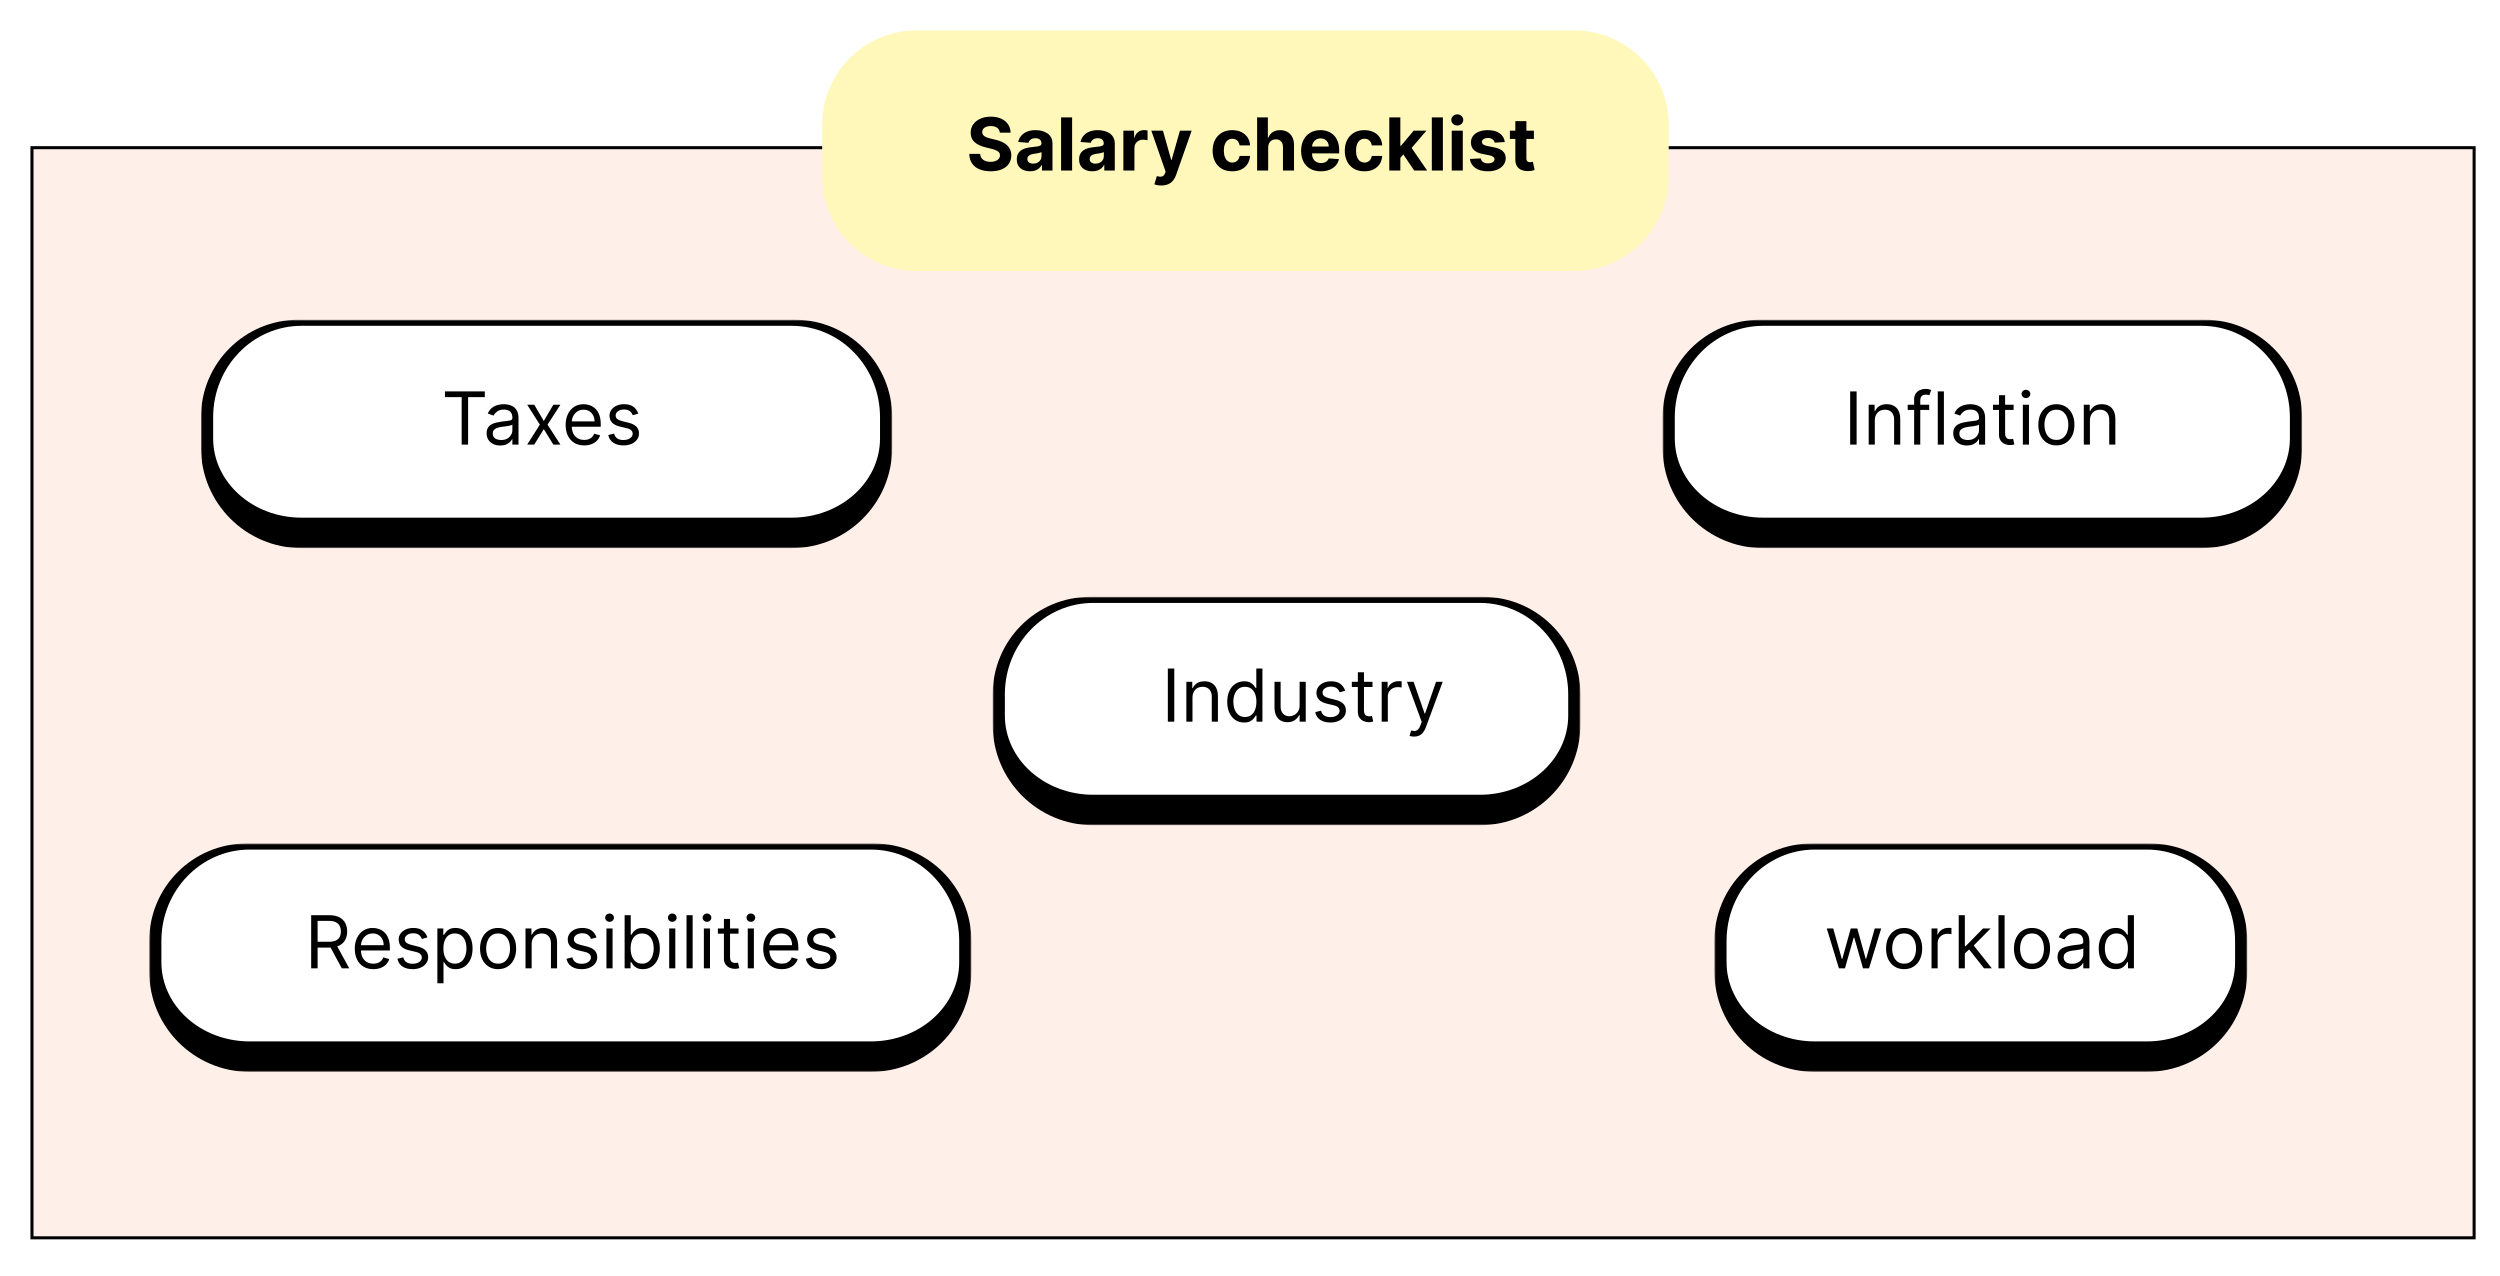<svg width="821" height="419" viewBox="0 0 821 419" fill="none" xmlns="http://www.w3.org/2000/svg">
<rect width="821" height="419" fill="white"/>
<rect x="10.5" y="48.5" width="802" height="358" fill="#FFEFE9" stroke="black"/>
<path d="M270 41C270 23.879 283.879 10 301 10H517C534.121 10 548 23.879 548 41V58C548 75.121 534.121 89 517 89H301C283.879 89 270 75.121 270 58V41Z" fill="#FFF8BA"/>
<path d="M328.341 43.565C328.273 42.878 327.98 42.344 327.463 41.963C326.946 41.582 326.245 41.392 325.358 41.392C324.756 41.392 324.248 41.477 323.833 41.648C323.418 41.812 323.1 42.043 322.878 42.338C322.662 42.633 322.554 42.969 322.554 43.344C322.543 43.656 322.608 43.929 322.75 44.162C322.898 44.395 323.1 44.597 323.355 44.767C323.611 44.932 323.907 45.077 324.242 45.202C324.577 45.321 324.935 45.423 325.316 45.508L326.884 45.883C327.645 46.054 328.344 46.281 328.98 46.565C329.617 46.849 330.168 47.199 330.634 47.614C331.1 48.028 331.461 48.517 331.716 49.08C331.978 49.642 332.111 50.287 332.117 51.014C332.111 52.082 331.838 53.008 331.299 53.793C330.765 54.571 329.992 55.176 328.98 55.608C327.975 56.034 326.762 56.247 325.341 56.247C323.932 56.247 322.705 56.031 321.659 55.599C320.62 55.168 319.807 54.528 319.222 53.682C318.642 52.83 318.338 51.776 318.31 50.52H321.881C321.921 51.105 322.088 51.594 322.384 51.986C322.685 52.372 323.086 52.665 323.586 52.864C324.091 53.057 324.662 53.153 325.299 53.153C325.924 53.153 326.466 53.062 326.926 52.881C327.392 52.699 327.753 52.446 328.009 52.122C328.265 51.798 328.392 51.426 328.392 51.006C328.392 50.614 328.276 50.284 328.043 50.017C327.816 49.75 327.48 49.523 327.037 49.335C326.6 49.148 326.063 48.977 325.426 48.824L323.526 48.347C322.054 47.989 320.892 47.429 320.04 46.668C319.188 45.906 318.765 44.881 318.77 43.591C318.765 42.534 319.046 41.611 319.614 40.821C320.188 40.031 320.975 39.415 321.975 38.972C322.975 38.528 324.111 38.307 325.384 38.307C326.679 38.307 327.81 38.528 328.776 38.972C329.748 39.415 330.503 40.031 331.043 40.821C331.583 41.611 331.861 42.526 331.878 43.565H328.341ZM338.264 56.247C337.429 56.247 336.684 56.102 336.031 55.812C335.377 55.517 334.86 55.082 334.48 54.508C334.105 53.929 333.917 53.207 333.917 52.344C333.917 51.617 334.051 51.006 334.318 50.511C334.585 50.017 334.949 49.619 335.409 49.318C335.869 49.017 336.392 48.79 336.977 48.636C337.568 48.483 338.187 48.375 338.835 48.312C339.596 48.233 340.21 48.159 340.676 48.091C341.142 48.017 341.48 47.909 341.69 47.767C341.9 47.625 342.005 47.415 342.005 47.136V47.085C342.005 46.545 341.835 46.128 341.494 45.832C341.159 45.537 340.681 45.389 340.062 45.389C339.409 45.389 338.889 45.534 338.502 45.824C338.116 46.108 337.86 46.466 337.735 46.898L334.377 46.625C334.548 45.83 334.883 45.142 335.383 44.562C335.883 43.977 336.528 43.528 337.318 43.216C338.113 42.898 339.034 42.739 340.079 42.739C340.806 42.739 341.502 42.824 342.167 42.994C342.838 43.165 343.431 43.429 343.949 43.787C344.471 44.145 344.883 44.605 345.184 45.168C345.485 45.724 345.636 46.392 345.636 47.17V56H342.193V54.185H342.091C341.88 54.594 341.599 54.955 341.247 55.267C340.895 55.574 340.471 55.815 339.977 55.992C339.483 56.162 338.912 56.247 338.264 56.247ZM339.304 53.742C339.838 53.742 340.309 53.636 340.718 53.426C341.127 53.21 341.449 52.92 341.681 52.557C341.914 52.193 342.031 51.781 342.031 51.321V49.932C341.917 50.006 341.761 50.074 341.562 50.136C341.369 50.193 341.15 50.247 340.906 50.298C340.662 50.344 340.417 50.386 340.173 50.426C339.929 50.46 339.707 50.492 339.508 50.52C339.082 50.582 338.71 50.682 338.392 50.818C338.074 50.955 337.826 51.139 337.65 51.372C337.474 51.599 337.386 51.883 337.386 52.224C337.386 52.719 337.565 53.097 337.923 53.358C338.287 53.614 338.747 53.742 339.304 53.742ZM352.083 38.545V56H348.453V38.545H352.083ZM358.725 56.247C357.89 56.247 357.145 56.102 356.492 55.812C355.838 55.517 355.321 55.082 354.941 54.508C354.566 53.929 354.378 53.207 354.378 52.344C354.378 51.617 354.512 51.006 354.779 50.511C355.046 50.017 355.409 49.619 355.87 49.318C356.33 49.017 356.853 48.79 357.438 48.636C358.029 48.483 358.648 48.375 359.296 48.312C360.057 48.233 360.671 48.159 361.137 48.091C361.603 48.017 361.941 47.909 362.151 47.767C362.361 47.625 362.466 47.415 362.466 47.136V47.085C362.466 46.545 362.296 46.128 361.955 45.832C361.62 45.537 361.142 45.389 360.523 45.389C359.87 45.389 359.35 45.534 358.963 45.824C358.577 46.108 358.321 46.466 358.196 46.898L354.838 46.625C355.009 45.83 355.344 45.142 355.844 44.562C356.344 43.977 356.989 43.528 357.779 43.216C358.574 42.898 359.495 42.739 360.54 42.739C361.267 42.739 361.963 42.824 362.628 42.994C363.299 43.165 363.892 43.429 364.409 43.787C364.932 44.145 365.344 44.605 365.645 45.168C365.946 45.724 366.097 46.392 366.097 47.17V56H362.654V54.185H362.551C362.341 54.594 362.06 54.955 361.708 55.267C361.355 55.574 360.932 55.815 360.438 55.992C359.944 56.162 359.373 56.247 358.725 56.247ZM359.765 53.742C360.299 53.742 360.77 53.636 361.179 53.426C361.588 53.21 361.909 52.92 362.142 52.557C362.375 52.193 362.492 51.781 362.492 51.321V49.932C362.378 50.006 362.222 50.074 362.023 50.136C361.83 50.193 361.611 50.247 361.367 50.298C361.123 50.344 360.878 50.386 360.634 50.426C360.39 50.46 360.168 50.492 359.969 50.52C359.543 50.582 359.171 50.682 358.853 50.818C358.534 50.955 358.287 51.139 358.111 51.372C357.935 51.599 357.847 51.883 357.847 52.224C357.847 52.719 358.026 53.097 358.384 53.358C358.748 53.614 359.208 53.742 359.765 53.742ZM368.914 56V42.909H372.434V45.193H372.57C372.809 44.381 373.209 43.767 373.772 43.352C374.334 42.932 374.982 42.722 375.715 42.722C375.897 42.722 376.093 42.733 376.303 42.756C376.513 42.778 376.698 42.81 376.857 42.849V46.071C376.686 46.02 376.451 45.974 376.15 45.935C375.848 45.895 375.573 45.875 375.323 45.875C374.789 45.875 374.311 45.992 373.891 46.224C373.476 46.452 373.147 46.77 372.902 47.179C372.664 47.588 372.544 48.06 372.544 48.594V56H368.914ZM381.374 60.909C380.914 60.909 380.482 60.872 380.078 60.798C379.681 60.73 379.351 60.642 379.09 60.534L379.908 57.824C380.334 57.955 380.718 58.026 381.059 58.037C381.405 58.048 381.703 57.969 381.953 57.798C382.209 57.628 382.417 57.338 382.576 56.929L382.789 56.375L378.093 42.909H381.911L384.621 52.523H384.757L387.493 42.909H391.337L386.249 57.415C386.005 58.119 385.672 58.733 385.252 59.256C384.837 59.784 384.311 60.19 383.675 60.474C383.039 60.764 382.272 60.909 381.374 60.909ZM404.664 56.256C403.324 56.256 402.17 55.972 401.204 55.403C400.244 54.83 399.505 54.034 398.988 53.017C398.477 52 398.221 50.83 398.221 49.506C398.221 48.165 398.48 46.989 398.997 45.977C399.52 44.96 400.261 44.168 401.221 43.599C402.181 43.026 403.324 42.739 404.647 42.739C405.789 42.739 406.789 42.946 407.647 43.361C408.505 43.776 409.184 44.358 409.684 45.108C410.184 45.858 410.46 46.739 410.511 47.75H407.085C406.988 47.097 406.733 46.571 406.318 46.173C405.909 45.77 405.372 45.568 404.707 45.568C404.145 45.568 403.653 45.722 403.233 46.028C402.818 46.33 402.494 46.77 402.261 47.349C402.028 47.929 401.912 48.631 401.912 49.455C401.912 50.29 402.025 51 402.252 51.585C402.485 52.17 402.812 52.617 403.233 52.923C403.653 53.23 404.145 53.383 404.707 53.383C405.122 53.383 405.494 53.298 405.824 53.128C406.159 52.957 406.434 52.71 406.65 52.386C406.872 52.057 407.017 51.662 407.085 51.202H410.511C410.454 52.202 410.181 53.082 409.693 53.844C409.21 54.599 408.542 55.19 407.69 55.617C406.838 56.043 405.829 56.256 404.664 56.256ZM416.466 48.432V56H412.836V38.545H416.364V45.219H416.517C416.813 44.446 417.29 43.841 417.949 43.403C418.608 42.96 419.435 42.739 420.429 42.739C421.338 42.739 422.131 42.938 422.807 43.335C423.489 43.727 424.017 44.293 424.392 45.031C424.773 45.764 424.961 46.642 424.955 47.665V56H421.324V48.312C421.33 47.506 421.125 46.878 420.711 46.429C420.301 45.98 419.728 45.756 418.989 45.756C418.495 45.756 418.057 45.861 417.676 46.071C417.301 46.281 417.006 46.588 416.79 46.992C416.58 47.389 416.472 47.869 416.466 48.432ZM433.778 56.256C432.431 56.256 431.272 55.983 430.301 55.438C429.335 54.886 428.591 54.108 428.068 53.102C427.545 52.091 427.284 50.895 427.284 49.514C427.284 48.168 427.545 46.986 428.068 45.969C428.591 44.952 429.326 44.159 430.275 43.591C431.23 43.023 432.349 42.739 433.633 42.739C434.497 42.739 435.301 42.878 436.045 43.156C436.795 43.429 437.449 43.841 438.005 44.392C438.568 44.943 439.005 45.636 439.318 46.472C439.63 47.301 439.787 48.273 439.787 49.386V50.383H428.733V48.133H436.369C436.369 47.611 436.255 47.148 436.028 46.744C435.801 46.341 435.485 46.026 435.082 45.798C434.684 45.565 434.221 45.449 433.693 45.449C433.142 45.449 432.653 45.577 432.227 45.832C431.806 46.082 431.477 46.42 431.238 46.847C431 47.267 430.877 47.736 430.872 48.253V50.392C430.872 51.04 430.991 51.599 431.23 52.071C431.474 52.543 431.818 52.906 432.261 53.162C432.704 53.418 433.23 53.545 433.838 53.545C434.241 53.545 434.61 53.489 434.946 53.375C435.281 53.261 435.568 53.091 435.806 52.864C436.045 52.636 436.227 52.358 436.352 52.028L439.71 52.25C439.539 53.057 439.19 53.761 438.662 54.364C438.139 54.96 437.463 55.426 436.633 55.761C435.809 56.091 434.858 56.256 433.778 56.256ZM448.071 56.256C446.73 56.256 445.576 55.972 444.61 55.403C443.65 54.83 442.912 54.034 442.395 53.017C441.883 52 441.627 50.83 441.627 49.506C441.627 48.165 441.886 46.989 442.403 45.977C442.926 44.96 443.667 44.168 444.627 43.599C445.588 43.026 446.73 42.739 448.054 42.739C449.196 42.739 450.196 42.946 451.054 43.361C451.912 43.776 452.591 44.358 453.091 45.108C453.591 45.858 453.866 46.739 453.917 47.75H450.491C450.395 47.097 450.139 46.571 449.724 46.173C449.315 45.77 448.778 45.568 448.113 45.568C447.551 45.568 447.059 45.722 446.639 46.028C446.224 46.33 445.9 46.77 445.667 47.349C445.434 47.929 445.318 48.631 445.318 49.455C445.318 50.29 445.431 51 445.659 51.585C445.892 52.17 446.218 52.617 446.639 52.923C447.059 53.23 447.551 53.383 448.113 53.383C448.528 53.383 448.9 53.298 449.23 53.128C449.565 52.957 449.841 52.71 450.056 52.386C450.278 52.057 450.423 51.662 450.491 51.202H453.917C453.86 52.202 453.588 53.082 453.099 53.844C452.616 54.599 451.949 55.19 451.096 55.617C450.244 56.043 449.235 56.256 448.071 56.256ZM459.532 52.233L459.54 47.878H460.069L464.262 42.909H468.429L462.796 49.489H461.935L459.532 52.233ZM456.242 56V38.545H459.873V56H456.242ZM464.424 56L460.571 50.298L462.992 47.733L468.676 56H464.424ZM473.841 38.545V56H470.211V38.545H473.841ZM476.75 56V42.909H480.38V56H476.75ZM478.574 41.222C478.034 41.222 477.571 41.043 477.184 40.685C476.804 40.321 476.613 39.886 476.613 39.381C476.613 38.881 476.804 38.452 477.184 38.094C477.571 37.73 478.034 37.548 478.574 37.548C479.113 37.548 479.574 37.73 479.954 38.094C480.341 38.452 480.534 38.881 480.534 39.381C480.534 39.886 480.341 40.321 479.954 40.685C479.574 41.043 479.113 41.222 478.574 41.222ZM494.181 46.642L490.857 46.847C490.8 46.562 490.678 46.307 490.49 46.08C490.303 45.847 490.056 45.662 489.749 45.526C489.448 45.383 489.087 45.312 488.667 45.312C488.104 45.312 487.63 45.432 487.243 45.67C486.857 45.903 486.664 46.216 486.664 46.608C486.664 46.92 486.789 47.185 487.039 47.401C487.289 47.617 487.718 47.79 488.326 47.92L490.695 48.398C491.968 48.659 492.917 49.08 493.542 49.659C494.167 50.239 494.479 51 494.479 51.943C494.479 52.801 494.226 53.554 493.721 54.202C493.221 54.849 492.533 55.355 491.658 55.719C490.789 56.077 489.786 56.256 488.65 56.256C486.917 56.256 485.536 55.895 484.507 55.173C483.485 54.446 482.885 53.457 482.709 52.207L486.28 52.02C486.388 52.548 486.65 52.952 487.064 53.23C487.479 53.503 488.01 53.639 488.658 53.639C489.294 53.639 489.806 53.517 490.192 53.273C490.584 53.023 490.783 52.702 490.789 52.31C490.783 51.98 490.644 51.71 490.371 51.5C490.098 51.284 489.678 51.119 489.11 51.006L486.843 50.554C485.564 50.298 484.613 49.855 483.988 49.224C483.368 48.594 483.059 47.79 483.059 46.812C483.059 45.972 483.286 45.247 483.74 44.639C484.201 44.031 484.846 43.562 485.675 43.233C486.51 42.903 487.488 42.739 488.607 42.739C490.26 42.739 491.561 43.088 492.51 43.787C493.465 44.486 494.022 45.438 494.181 46.642ZM503.728 42.909V45.636H495.845V42.909H503.728ZM497.635 39.773H501.265V51.977C501.265 52.312 501.316 52.574 501.419 52.761C501.521 52.943 501.663 53.071 501.845 53.145C502.032 53.219 502.248 53.256 502.493 53.256C502.663 53.256 502.833 53.242 503.004 53.213C503.174 53.179 503.305 53.153 503.396 53.136L503.967 55.838C503.785 55.895 503.529 55.96 503.2 56.034C502.87 56.114 502.47 56.162 501.998 56.179C501.123 56.213 500.356 56.097 499.697 55.83C499.044 55.562 498.535 55.148 498.172 54.585C497.808 54.023 497.629 53.312 497.635 52.455V39.773Z" fill="black"/>
<mask id="path-4-outside-1_105_283" maskUnits="userSpaceOnUse" x="66" y="105" width="227" height="75" fill="black">
<rect fill="white" x="66" y="105" width="227" height="75"/>
<path d="M68 137C68 119.879 81.879 106 99 106H260C277.121 106 291 119.879 291 137V144C291 161.121 277.121 175 260 175H99C81.879 175 68 161.121 68 144V137Z"/>
</mask>
<path d="M68 137C68 119.879 81.879 106 99 106H260C277.121 106 291 119.879 291 137V144C291 161.121 277.121 175 260 175H99C81.879 175 68 161.121 68 144V137Z" fill="white"/>
<path d="M66 137C66 119.327 80.327 105 98 105H261C278.673 105 293 119.327 293 137H289C289 120.431 276.016 107 260 107H99C82.984 107 70 120.431 70 137H66ZM293 147C293 165.225 278.225 180 260 180H99C80.775 180 66 165.225 66 147L70 144C70 158.359 82.984 170 99 170H260C276.016 170 289 158.359 289 144L293 147ZM99 180C80.775 180 66 165.225 66 147V137C66 119.327 80.327 105 98 105L99 107C82.984 107 70 120.431 70 137V144C70 158.359 82.984 170 99 170V180ZM261 105C278.673 105 293 119.327 293 137V147C293 165.225 278.225 180 260 180V170C276.016 170 289 158.359 289 144V137C289 120.431 276.016 107 260 107L261 105Z" fill="black" mask="url(#path-4-outside-1_105_283)"/>
<mask id="path-6-outside-2_105_283" maskUnits="userSpaceOnUse" x="546" y="105" width="210" height="75" fill="black">
<rect fill="white" x="546" y="105" width="210" height="75"/>
<path d="M548 137C548 119.879 561.879 106 579 106H723C740.121 106 754 119.879 754 137V144C754 161.121 740.121 175 723 175H579C561.879 175 548 161.121 548 144V137Z"/>
</mask>
<path d="M548 137C548 119.879 561.879 106 579 106H723C740.121 106 754 119.879 754 137V144C754 161.121 740.121 175 723 175H579C561.879 175 548 161.121 548 144V137Z" fill="white"/>
<path d="M546 137C546 119.327 560.327 105 578 105H724C741.673 105 756 119.327 756 137H752C752 120.431 739.016 107 723 107H579C562.984 107 550 120.431 550 137H546ZM756 147C756 165.225 741.225 180 723 180H579C560.775 180 546 165.225 546 147L550 144C550 158.359 562.984 170 579 170H723C739.016 170 752 158.359 752 144L756 147ZM579 180C560.775 180 546 165.225 546 147V137C546 119.327 560.327 105 578 105L579 107C562.984 107 550 120.431 550 137V144C550 158.359 562.984 170 579 170V180ZM724 105C741.673 105 756 119.327 756 137V147C756 165.225 741.225 180 723 180V170C739.016 170 752 158.359 752 144V137C752 120.431 739.016 107 723 107L724 105Z" fill="black" mask="url(#path-6-outside-2_105_283)"/>
<mask id="path-8-outside-3_105_283" maskUnits="userSpaceOnUse" x="326" y="196" width="193" height="75" fill="black">
<rect fill="white" x="326" y="196" width="193" height="75"/>
<path d="M328 228C328 210.879 341.879 197 359 197H486C503.121 197 517 210.879 517 228V235C517 252.121 503.121 266 486 266H359C341.879 266 328 252.121 328 235V228Z"/>
</mask>
<path d="M328 228C328 210.879 341.879 197 359 197H486C503.121 197 517 210.879 517 228V235C517 252.121 503.121 266 486 266H359C341.879 266 328 252.121 328 235V228Z" fill="white"/>
<path d="M326 228C326 210.327 340.327 196 358 196H487C504.673 196 519 210.327 519 228H515C515 211.431 502.016 198 486 198H359C342.984 198 330 211.431 330 228H326ZM519 238C519 256.225 504.225 271 486 271H359C340.775 271 326 256.225 326 238L330 235C330 249.359 342.984 261 359 261H486C502.016 261 515 249.359 515 235L519 238ZM359 271C340.775 271 326 256.225 326 238V228C326 210.327 340.327 196 358 196L359 198C342.984 198 330 211.431 330 228V235C330 249.359 342.984 261 359 261V271ZM487 196C504.673 196 519 210.327 519 228V238C519 256.225 504.225 271 486 271V261C502.016 261 515 249.359 515 235V228C515 211.431 502.016 198 486 198L487 196Z" fill="black" mask="url(#path-8-outside-3_105_283)"/>
<mask id="path-10-outside-4_105_283" maskUnits="userSpaceOnUse" x="49" y="277" width="270" height="75" fill="black">
<rect fill="white" x="49" y="277" width="270" height="75"/>
<path d="M51 309C51 291.879 64.879 278 82 278H286C303.121 278 317 291.879 317 309V316C317 333.121 303.121 347 286 347H82C64.879 347 51 333.121 51 316V309Z"/>
</mask>
<path d="M51 309C51 291.879 64.879 278 82 278H286C303.121 278 317 291.879 317 309V316C317 333.121 303.121 347 286 347H82C64.879 347 51 333.121 51 316V309Z" fill="white"/>
<path d="M49 309C49 291.327 63.327 277 81 277H287C304.673 277 319 291.327 319 309H315C315 292.431 302.016 279 286 279H82C65.984 279 53 292.431 53 309H49ZM319 319C319 337.225 304.225 352 286 352H82C63.775 352 49 337.225 49 319L53 316C53 330.359 65.984 342 82 342H286C302.016 342 315 330.359 315 316L319 319ZM82 352C63.775 352 49 337.225 49 319V309C49 291.327 63.327 277 81 277L82 279C65.984 279 53 292.431 53 309V316C53 330.359 65.984 342 82 342V352ZM287 277C304.673 277 319 291.327 319 309V319C319 337.225 304.225 352 286 352V342C302.016 342 315 330.359 315 316V309C315 292.431 302.016 279 286 279L287 277Z" fill="black" mask="url(#path-10-outside-4_105_283)"/>
<mask id="path-12-outside-5_105_283" maskUnits="userSpaceOnUse" x="563" y="277" width="175" height="75" fill="black">
<rect fill="white" x="563" y="277" width="175" height="75"/>
<path d="M565 309C565 291.879 578.879 278 596 278H705C722.121 278 736 291.879 736 309V316C736 333.121 722.121 347 705 347H596C578.879 347 565 333.121 565 316V309Z"/>
</mask>
<path d="M565 309C565 291.879 578.879 278 596 278H705C722.121 278 736 291.879 736 309V316C736 333.121 722.121 347 705 347H596C578.879 347 565 333.121 565 316V309Z" fill="white"/>
<path d="M563 309C563 291.327 577.327 277 595 277H706C723.673 277 738 291.327 738 309H734C734 292.431 721.016 279 705 279H596C579.984 279 567 292.431 567 309H563ZM738 319C738 337.225 723.225 352 705 352H596C577.775 352 563 337.225 563 319L567 316C567 330.359 579.984 342 596 342H705C721.016 342 734 330.359 734 316L738 319ZM596 352C577.775 352 563 337.225 563 319V309C563 291.327 577.327 277 595 277L596 279C579.984 279 567 292.431 567 309V316C567 330.359 579.984 342 596 342V352ZM706 277C723.673 277 738 291.327 738 309V319C738 337.225 723.225 352 705 352V342C721.016 342 734 330.359 734 316V309C734 292.431 721.016 279 705 279L706 277Z" fill="black" mask="url(#path-12-outside-5_105_283)"/>
<path d="M146.124 130.42V128.545H159.215V130.42H153.726V146H151.613V130.42H146.124ZM164.275 146.307C163.446 146.307 162.693 146.151 162.017 145.838C161.341 145.52 160.804 145.062 160.406 144.466C160.008 143.864 159.809 143.136 159.809 142.284C159.809 141.534 159.957 140.926 160.252 140.46C160.548 139.989 160.943 139.619 161.437 139.352C161.931 139.085 162.477 138.886 163.074 138.756C163.676 138.619 164.281 138.511 164.889 138.432C165.684 138.33 166.329 138.253 166.824 138.202C167.324 138.145 167.687 138.051 167.914 137.92C168.147 137.79 168.264 137.562 168.264 137.239V137.17C168.264 136.33 168.034 135.676 167.574 135.21C167.119 134.744 166.429 134.511 165.502 134.511C164.542 134.511 163.789 134.722 163.244 135.142C162.699 135.562 162.315 136.011 162.093 136.489L160.184 135.807C160.525 135.011 160.98 134.392 161.548 133.949C162.122 133.5 162.747 133.187 163.423 133.011C164.105 132.83 164.775 132.739 165.434 132.739C165.855 132.739 166.338 132.79 166.883 132.892C167.434 132.989 167.966 133.19 168.477 133.497C168.994 133.804 169.423 134.267 169.764 134.886C170.105 135.506 170.275 136.335 170.275 137.375V146H168.264V144.227H168.162C168.025 144.511 167.798 144.815 167.48 145.139C167.162 145.463 166.738 145.739 166.21 145.966C165.681 146.193 165.037 146.307 164.275 146.307ZM164.582 144.5C165.377 144.5 166.048 144.344 166.593 144.031C167.145 143.719 167.559 143.315 167.838 142.821C168.122 142.327 168.264 141.807 168.264 141.261V139.42C168.179 139.523 167.991 139.616 167.701 139.702C167.417 139.781 167.088 139.852 166.713 139.915C166.343 139.972 165.983 140.023 165.63 140.068C165.284 140.108 165.002 140.142 164.787 140.17C164.264 140.239 163.775 140.349 163.321 140.503C162.872 140.651 162.508 140.875 162.23 141.176C161.957 141.472 161.821 141.875 161.821 142.386C161.821 143.085 162.079 143.614 162.596 143.972C163.119 144.324 163.781 144.5 164.582 144.5ZM175.446 132.909L178.583 138.261L181.719 132.909H184.037L179.81 139.455L184.037 146H181.719L178.583 140.92L175.446 146H173.128L177.287 139.455L173.128 132.909H175.446ZM191.857 146.273C190.596 146.273 189.507 145.994 188.593 145.438C187.684 144.875 186.982 144.091 186.488 143.085C185.999 142.074 185.755 140.898 185.755 139.557C185.755 138.216 185.999 137.034 186.488 136.011C186.982 134.983 187.669 134.182 188.55 133.608C189.436 133.028 190.471 132.739 191.652 132.739C192.334 132.739 193.007 132.852 193.672 133.08C194.337 133.307 194.942 133.676 195.488 134.188C196.033 134.693 196.468 135.364 196.792 136.199C197.115 137.034 197.277 138.062 197.277 139.284V140.136H187.186V138.398H195.232C195.232 137.659 195.084 137 194.789 136.42C194.499 135.841 194.084 135.384 193.544 135.048C193.01 134.713 192.38 134.545 191.652 134.545C190.851 134.545 190.158 134.744 189.573 135.142C188.993 135.534 188.547 136.045 188.235 136.676C187.922 137.307 187.766 137.983 187.766 138.705V139.864C187.766 140.852 187.936 141.69 188.277 142.378C188.624 143.06 189.104 143.58 189.718 143.938C190.331 144.29 191.044 144.466 191.857 144.466C192.385 144.466 192.863 144.392 193.289 144.244C193.721 144.091 194.093 143.864 194.405 143.562C194.718 143.256 194.959 142.875 195.13 142.42L197.073 142.966C196.868 143.625 196.525 144.205 196.042 144.705C195.559 145.199 194.962 145.585 194.252 145.864C193.542 146.136 192.743 146.273 191.857 146.273ZM209.61 135.841L207.803 136.352C207.689 136.051 207.522 135.759 207.3 135.474C207.084 135.185 206.789 134.946 206.414 134.759C206.039 134.571 205.559 134.477 204.973 134.477C204.172 134.477 203.505 134.662 202.971 135.031C202.442 135.395 202.178 135.858 202.178 136.42C202.178 136.92 202.36 137.315 202.723 137.605C203.087 137.895 203.655 138.136 204.428 138.33L206.371 138.807C207.542 139.091 208.414 139.526 208.988 140.111C209.561 140.69 209.848 141.437 209.848 142.352C209.848 143.102 209.632 143.773 209.201 144.364C208.775 144.955 208.178 145.42 207.411 145.761C206.644 146.102 205.752 146.273 204.735 146.273C203.4 146.273 202.294 145.983 201.419 145.403C200.544 144.824 199.99 143.977 199.757 142.864L201.667 142.386C201.848 143.091 202.192 143.619 202.698 143.972C203.209 144.324 203.877 144.5 204.701 144.5C205.638 144.5 206.382 144.301 206.934 143.903C207.49 143.5 207.769 143.017 207.769 142.455C207.769 142 207.61 141.619 207.292 141.312C206.973 141 206.485 140.767 205.826 140.614L203.644 140.102C202.445 139.818 201.564 139.378 201.002 138.781C200.445 138.179 200.167 137.426 200.167 136.523C200.167 135.784 200.374 135.131 200.789 134.562C201.209 133.994 201.78 133.548 202.502 133.224C203.229 132.901 204.053 132.739 204.973 132.739C206.269 132.739 207.286 133.023 208.025 133.591C208.769 134.159 209.297 134.909 209.61 135.841Z" fill="black"/>
<path d="M609.712 128.545V146H607.598V128.545H609.712ZM615.688 138.125V146H613.677V132.909H615.62V134.955H615.79C616.097 134.29 616.563 133.756 617.188 133.352C617.813 132.943 618.62 132.739 619.609 132.739C620.495 132.739 621.271 132.92 621.935 133.284C622.6 133.642 623.117 134.188 623.487 134.92C623.856 135.648 624.04 136.568 624.04 137.682V146H622.029V137.818C622.029 136.79 621.762 135.989 621.228 135.415C620.694 134.835 619.961 134.545 619.029 134.545C618.387 134.545 617.813 134.685 617.308 134.963C616.808 135.241 616.413 135.648 616.123 136.182C615.833 136.716 615.688 137.364 615.688 138.125ZM633.545 132.909V134.614H626.489V132.909H633.545ZM628.602 146V131.102C628.602 130.352 628.778 129.727 629.131 129.227C629.483 128.727 629.94 128.352 630.503 128.102C631.065 127.852 631.659 127.727 632.284 127.727C632.778 127.727 633.182 127.767 633.494 127.847C633.807 127.926 634.04 128 634.193 128.068L633.614 129.807C633.511 129.773 633.369 129.73 633.188 129.679C633.011 129.628 632.778 129.602 632.489 129.602C631.824 129.602 631.344 129.77 631.048 130.105C630.759 130.44 630.614 130.932 630.614 131.58V146H628.602ZM638.376 128.545V146H636.364V128.545H638.376ZM645.912 146.307C645.082 146.307 644.33 146.151 643.653 145.838C642.977 145.52 642.44 145.062 642.043 144.466C641.645 143.864 641.446 143.136 641.446 142.284C641.446 141.534 641.594 140.926 641.889 140.46C642.185 139.989 642.58 139.619 643.074 139.352C643.568 139.085 644.114 138.886 644.71 138.756C645.313 138.619 645.918 138.511 646.526 138.432C647.321 138.33 647.966 138.253 648.46 138.202C648.96 138.145 649.324 138.051 649.551 137.92C649.784 137.79 649.901 137.562 649.901 137.239V137.17C649.901 136.33 649.67 135.676 649.21 135.21C648.756 134.744 648.065 134.511 647.139 134.511C646.179 134.511 645.426 134.722 644.881 135.142C644.335 135.562 643.952 136.011 643.73 136.489L641.821 135.807C642.162 135.011 642.616 134.392 643.185 133.949C643.759 133.5 644.384 133.187 645.06 133.011C645.741 132.83 646.412 132.739 647.071 132.739C647.491 132.739 647.974 132.79 648.52 132.892C649.071 132.989 649.602 133.19 650.114 133.497C650.631 133.804 651.06 134.267 651.401 134.886C651.741 135.506 651.912 136.335 651.912 137.375V146H649.901V144.227H649.798C649.662 144.511 649.435 144.815 649.116 145.139C648.798 145.463 648.375 145.739 647.847 145.966C647.318 146.193 646.673 146.307 645.912 146.307ZM646.219 144.5C647.014 144.5 647.685 144.344 648.23 144.031C648.781 143.719 649.196 143.315 649.474 142.821C649.759 142.327 649.901 141.807 649.901 141.261V139.42C649.815 139.523 649.628 139.616 649.338 139.702C649.054 139.781 648.724 139.852 648.349 139.915C647.98 139.972 647.619 140.023 647.267 140.068C646.92 140.108 646.639 140.142 646.423 140.17C645.901 140.239 645.412 140.349 644.957 140.503C644.509 140.651 644.145 140.875 643.866 141.176C643.594 141.472 643.457 141.875 643.457 142.386C643.457 143.085 643.716 143.614 644.233 143.972C644.756 144.324 645.418 144.5 646.219 144.5ZM661.276 132.909V134.614H654.492V132.909H661.276ZM656.469 129.773H658.481V142.25C658.481 142.818 658.563 143.244 658.728 143.528C658.898 143.807 659.114 143.994 659.376 144.091C659.643 144.182 659.924 144.227 660.219 144.227C660.441 144.227 660.623 144.216 660.765 144.193C660.907 144.165 661.021 144.142 661.106 144.125L661.515 145.932C661.379 145.983 661.188 146.034 660.944 146.085C660.7 146.142 660.39 146.17 660.015 146.17C659.447 146.17 658.89 146.048 658.344 145.804C657.805 145.56 657.356 145.188 656.998 144.688C656.646 144.188 656.469 143.557 656.469 142.795V129.773ZM664.302 146V132.909H666.313V146H664.302ZM665.325 130.727C664.933 130.727 664.594 130.594 664.31 130.327C664.032 130.06 663.893 129.739 663.893 129.364C663.893 128.989 664.032 128.668 664.31 128.401C664.594 128.134 664.933 128 665.325 128C665.717 128 666.052 128.134 666.33 128.401C666.614 128.668 666.756 128.989 666.756 129.364C666.756 129.739 666.614 130.06 666.33 130.327C666.052 130.594 665.717 130.727 665.325 130.727ZM675.315 146.273C674.134 146.273 673.097 145.991 672.205 145.429C671.318 144.866 670.625 144.08 670.125 143.068C669.631 142.057 669.384 140.875 669.384 139.523C669.384 138.159 669.631 136.969 670.125 135.952C670.625 134.935 671.318 134.145 672.205 133.582C673.097 133.02 674.134 132.739 675.315 132.739C676.497 132.739 677.531 133.02 678.418 133.582C679.31 134.145 680.003 134.935 680.497 135.952C680.997 136.969 681.247 138.159 681.247 139.523C681.247 140.875 680.997 142.057 680.497 143.068C680.003 144.08 679.31 144.866 678.418 145.429C677.531 145.991 676.497 146.273 675.315 146.273ZM675.315 144.466C676.213 144.466 676.952 144.236 677.531 143.776C678.111 143.315 678.54 142.71 678.818 141.96C679.097 141.21 679.236 140.398 679.236 139.523C679.236 138.648 679.097 137.832 678.818 137.077C678.54 136.321 678.111 135.71 677.531 135.244C676.952 134.778 676.213 134.545 675.315 134.545C674.418 134.545 673.679 134.778 673.099 135.244C672.52 135.71 672.091 136.321 671.812 137.077C671.534 137.832 671.395 138.648 671.395 139.523C671.395 140.398 671.534 141.21 671.812 141.96C672.091 142.71 672.52 143.315 673.099 143.776C673.679 144.236 674.418 144.466 675.315 144.466ZM686.329 138.125V146H684.317V132.909H686.261V134.955H686.431C686.738 134.29 687.204 133.756 687.829 133.352C688.454 132.943 689.261 132.739 690.249 132.739C691.136 132.739 691.911 132.92 692.576 133.284C693.241 133.642 693.758 134.188 694.127 134.92C694.496 135.648 694.681 136.568 694.681 137.682V146H692.67V137.818C692.67 136.79 692.403 135.989 691.869 135.415C691.335 134.835 690.602 134.545 689.67 134.545C689.028 134.545 688.454 134.685 687.948 134.963C687.448 135.241 687.053 135.648 686.763 136.182C686.474 136.716 686.329 137.364 686.329 138.125Z" fill="black"/>
<path d="M385.634 219.545V237H383.52V219.545H385.634ZM391.61 229.125V237H389.599V223.909H391.542V225.955H391.712C392.019 225.29 392.485 224.756 393.11 224.352C393.735 223.943 394.542 223.739 395.531 223.739C396.417 223.739 397.192 223.92 397.857 224.284C398.522 224.642 399.039 225.188 399.408 225.92C399.778 226.648 399.962 227.568 399.962 228.682V237H397.951V228.818C397.951 227.79 397.684 226.989 397.15 226.415C396.616 225.835 395.883 225.545 394.951 225.545C394.309 225.545 393.735 225.685 393.229 225.963C392.729 226.241 392.335 226.648 392.045 227.182C391.755 227.716 391.61 228.364 391.61 229.125ZM408.581 237.273C407.49 237.273 406.527 236.997 405.692 236.446C404.857 235.889 404.203 235.105 403.732 234.094C403.26 233.077 403.024 231.875 403.024 230.489C403.024 229.114 403.26 227.92 403.732 226.909C404.203 225.898 404.859 225.116 405.7 224.565C406.541 224.014 407.513 223.739 408.615 223.739C409.467 223.739 410.141 223.881 410.635 224.165C411.135 224.443 411.516 224.761 411.777 225.119C412.044 225.472 412.251 225.761 412.399 225.989H412.57V219.545H414.581V237H412.638V234.989H412.399C412.251 235.227 412.041 235.528 411.768 235.892C411.496 236.25 411.107 236.571 410.601 236.855C410.095 237.134 409.422 237.273 408.581 237.273ZM408.854 235.466C409.661 235.466 410.342 235.256 410.899 234.835C411.456 234.409 411.879 233.821 412.169 233.071C412.459 232.315 412.604 231.443 412.604 230.455C412.604 229.477 412.462 228.622 412.178 227.889C411.893 227.151 411.473 226.577 410.916 226.168C410.359 225.753 409.672 225.545 408.854 225.545C408.001 225.545 407.291 225.764 406.723 226.202C406.161 226.634 405.737 227.222 405.453 227.966C405.175 228.705 405.036 229.534 405.036 230.455C405.036 231.386 405.178 232.233 405.462 232.994C405.751 233.75 406.178 234.352 406.74 234.801C407.308 235.244 408.013 235.466 408.854 235.466ZM426.794 231.648V223.909H428.805V237H426.794V234.784H426.658C426.351 235.449 425.874 236.014 425.226 236.48C424.578 236.94 423.76 237.17 422.771 237.17C421.953 237.17 421.226 236.991 420.589 236.634C419.953 236.27 419.453 235.724 419.089 234.997C418.726 234.264 418.544 233.341 418.544 232.227V223.909H420.555V232.091C420.555 233.045 420.822 233.807 421.357 234.375C421.896 234.943 422.584 235.227 423.419 235.227C423.919 235.227 424.428 235.099 424.945 234.844C425.467 234.588 425.905 234.196 426.257 233.668C426.615 233.139 426.794 232.466 426.794 231.648ZM441.762 226.841L439.955 227.352C439.842 227.051 439.674 226.759 439.452 226.474C439.237 226.185 438.941 225.946 438.566 225.759C438.191 225.571 437.711 225.477 437.126 225.477C436.325 225.477 435.657 225.662 435.123 226.031C434.594 226.395 434.33 226.858 434.33 227.42C434.33 227.92 434.512 228.315 434.876 228.605C435.239 228.895 435.808 229.136 436.58 229.33L438.523 229.807C439.694 230.091 440.566 230.526 441.14 231.111C441.714 231.69 442.001 232.437 442.001 233.352C442.001 234.102 441.785 234.773 441.353 235.364C440.927 235.955 440.33 236.42 439.563 236.761C438.796 237.102 437.904 237.273 436.887 237.273C435.552 237.273 434.447 236.983 433.572 236.403C432.697 235.824 432.143 234.977 431.91 233.864L433.819 233.386C434.001 234.091 434.344 234.619 434.85 234.972C435.362 235.324 436.029 235.5 436.853 235.5C437.79 235.5 438.535 235.301 439.086 234.903C439.643 234.5 439.921 234.017 439.921 233.455C439.921 233 439.762 232.619 439.444 232.312C439.126 232 438.637 231.767 437.978 231.614L435.796 231.102C434.597 230.818 433.717 230.378 433.154 229.781C432.597 229.179 432.319 228.426 432.319 227.523C432.319 226.784 432.526 226.131 432.941 225.562C433.362 224.994 433.933 224.548 434.654 224.224C435.381 223.901 436.205 223.739 437.126 223.739C438.421 223.739 439.438 224.023 440.177 224.591C440.921 225.159 441.45 225.909 441.762 226.841ZM450.722 223.909V225.614H443.938V223.909H450.722ZM445.915 220.773H447.926V233.25C447.926 233.818 448.009 234.244 448.173 234.528C448.344 234.807 448.56 234.994 448.821 235.091C449.088 235.182 449.369 235.227 449.665 235.227C449.886 235.227 450.068 235.216 450.21 235.193C450.352 235.165 450.466 235.142 450.551 235.125L450.96 236.932C450.824 236.983 450.634 237.034 450.389 237.085C450.145 237.142 449.835 237.17 449.46 237.17C448.892 237.17 448.335 237.048 447.79 236.804C447.25 236.56 446.801 236.188 446.443 235.688C446.091 235.188 445.915 234.557 445.915 233.795V220.773ZM453.747 237V223.909H455.69V225.886H455.827C456.065 225.239 456.497 224.713 457.122 224.31C457.747 223.906 458.452 223.705 459.236 223.705C459.384 223.705 459.568 223.707 459.79 223.713C460.011 223.719 460.179 223.727 460.293 223.739V225.784C460.224 225.767 460.068 225.741 459.824 225.707C459.585 225.668 459.332 225.648 459.065 225.648C458.429 225.648 457.861 225.781 457.361 226.048C456.866 226.31 456.474 226.673 456.185 227.139C455.901 227.599 455.759 228.125 455.759 228.716V237H453.747ZM464.371 241.909C464.03 241.909 463.726 241.881 463.459 241.824C463.192 241.773 463.007 241.722 462.905 241.67L463.416 239.898C463.905 240.023 464.337 240.068 464.712 240.034C465.087 240 465.419 239.832 465.709 239.531C466.004 239.236 466.274 238.756 466.518 238.091L466.893 237.068L462.053 223.909H464.234L467.848 234.341H467.984L471.598 223.909H473.78L468.223 238.909C467.973 239.585 467.663 240.145 467.294 240.588C466.925 241.037 466.496 241.369 466.007 241.585C465.524 241.801 464.979 241.909 464.371 241.909Z" fill="black"/>
<path d="M102.188 318V300.545H108.086C109.449 300.545 110.569 300.778 111.444 301.244C112.319 301.705 112.966 302.338 113.387 303.145C113.807 303.952 114.017 304.869 114.017 305.898C114.017 306.926 113.807 307.838 113.387 308.634C112.966 309.429 112.321 310.054 111.452 310.509C110.583 310.957 109.472 311.182 108.12 311.182H103.347V309.273H108.051C108.983 309.273 109.733 309.136 110.301 308.864C110.875 308.591 111.29 308.205 111.546 307.705C111.807 307.199 111.938 306.597 111.938 305.898C111.938 305.199 111.807 304.588 111.546 304.065C111.284 303.543 110.867 303.139 110.293 302.855C109.719 302.565 108.961 302.42 108.017 302.42H104.301V318H102.188ZM110.404 310.159L114.699 318H112.245L108.017 310.159H110.404ZM122.615 318.273C121.353 318.273 120.265 317.994 119.35 317.438C118.441 316.875 117.74 316.091 117.245 315.085C116.757 314.074 116.512 312.898 116.512 311.557C116.512 310.216 116.757 309.034 117.245 308.011C117.74 306.983 118.427 306.182 119.308 305.608C120.194 305.028 121.228 304.739 122.41 304.739C123.092 304.739 123.765 304.852 124.43 305.08C125.095 305.307 125.7 305.676 126.245 306.188C126.791 306.693 127.225 307.364 127.549 308.199C127.873 309.034 128.035 310.062 128.035 311.284V312.136H117.944V310.398H125.99C125.99 309.659 125.842 309 125.547 308.42C125.257 307.841 124.842 307.384 124.302 307.048C123.768 306.713 123.137 306.545 122.41 306.545C121.609 306.545 120.916 306.744 120.331 307.142C119.751 307.534 119.305 308.045 118.993 308.676C118.68 309.307 118.524 309.983 118.524 310.705V311.864C118.524 312.852 118.694 313.69 119.035 314.378C119.382 315.06 119.862 315.58 120.475 315.938C121.089 316.29 121.802 316.466 122.615 316.466C123.143 316.466 123.62 316.392 124.047 316.244C124.478 316.091 124.85 315.864 125.163 315.562C125.475 315.256 125.717 314.875 125.887 314.42L127.831 314.966C127.626 315.625 127.282 316.205 126.799 316.705C126.316 317.199 125.72 317.585 125.01 317.864C124.299 318.136 123.501 318.273 122.615 318.273ZM140.368 307.841L138.561 308.352C138.447 308.051 138.279 307.759 138.058 307.474C137.842 307.185 137.547 306.946 137.172 306.759C136.797 306.571 136.316 306.477 135.731 306.477C134.93 306.477 134.262 306.662 133.728 307.031C133.2 307.395 132.936 307.858 132.936 308.42C132.936 308.92 133.118 309.315 133.481 309.605C133.845 309.895 134.413 310.136 135.186 310.33L137.129 310.807C138.299 311.091 139.172 311.526 139.745 312.111C140.319 312.69 140.606 313.437 140.606 314.352C140.606 315.102 140.39 315.773 139.958 316.364C139.532 316.955 138.936 317.42 138.169 317.761C137.402 318.102 136.51 318.273 135.493 318.273C134.157 318.273 133.052 317.983 132.177 317.403C131.302 316.824 130.748 315.977 130.515 314.864L132.424 314.386C132.606 315.091 132.95 315.619 133.456 315.972C133.967 316.324 134.635 316.5 135.458 316.5C136.396 316.5 137.14 316.301 137.691 315.903C138.248 315.5 138.527 315.017 138.527 314.455C138.527 314 138.368 313.619 138.049 313.312C137.731 313 137.243 312.767 136.583 312.614L134.402 312.102C133.203 311.818 132.322 311.378 131.76 310.781C131.203 310.179 130.924 309.426 130.924 308.523C130.924 307.784 131.132 307.131 131.547 306.562C131.967 305.994 132.538 305.548 133.26 305.224C133.987 304.901 134.811 304.739 135.731 304.739C137.027 304.739 138.044 305.023 138.782 305.591C139.527 306.159 140.055 306.909 140.368 307.841ZM143.634 322.909V304.909H145.577V306.989H145.816C145.963 306.761 146.168 306.472 146.429 306.119C146.696 305.761 147.077 305.443 147.571 305.165C148.071 304.881 148.748 304.739 149.6 304.739C150.702 304.739 151.674 305.014 152.515 305.565C153.355 306.116 154.012 306.898 154.483 307.909C154.955 308.92 155.191 310.114 155.191 311.489C155.191 312.875 154.955 314.077 154.483 315.094C154.012 316.105 153.358 316.889 152.523 317.446C151.688 317.997 150.725 318.273 149.634 318.273C148.793 318.273 148.12 318.134 147.614 317.855C147.108 317.571 146.719 317.25 146.446 316.892C146.174 316.528 145.963 316.227 145.816 315.989H145.645V322.909H143.634ZM145.611 311.455C145.611 312.443 145.756 313.315 146.046 314.071C146.336 314.821 146.759 315.409 147.316 315.835C147.873 316.256 148.554 316.466 149.361 316.466C150.202 316.466 150.904 316.244 151.466 315.801C152.034 315.352 152.461 314.75 152.745 313.994C153.034 313.233 153.179 312.386 153.179 311.455C153.179 310.534 153.037 309.705 152.753 308.966C152.475 308.222 152.051 307.634 151.483 307.202C150.921 306.764 150.213 306.545 149.361 306.545C148.543 306.545 147.855 306.753 147.299 307.168C146.742 307.577 146.321 308.151 146.037 308.889C145.753 309.622 145.611 310.477 145.611 311.455ZM163.577 318.273C162.395 318.273 161.358 317.991 160.466 317.429C159.58 316.866 158.887 316.08 158.387 315.068C157.892 314.057 157.645 312.875 157.645 311.523C157.645 310.159 157.892 308.969 158.387 307.952C158.887 306.935 159.58 306.145 160.466 305.582C161.358 305.02 162.395 304.739 163.577 304.739C164.759 304.739 165.793 305.02 166.679 305.582C167.571 306.145 168.265 306.935 168.759 307.952C169.259 308.969 169.509 310.159 169.509 311.523C169.509 312.875 169.259 314.057 168.759 315.068C168.265 316.08 167.571 316.866 166.679 317.429C165.793 317.991 164.759 318.273 163.577 318.273ZM163.577 316.466C164.475 316.466 165.213 316.236 165.793 315.776C166.373 315.315 166.801 314.71 167.08 313.96C167.358 313.21 167.498 312.398 167.498 311.523C167.498 310.648 167.358 309.832 167.08 309.077C166.801 308.321 166.373 307.71 165.793 307.244C165.213 306.778 164.475 306.545 163.577 306.545C162.679 306.545 161.941 306.778 161.361 307.244C160.782 307.71 160.353 308.321 160.074 309.077C159.796 309.832 159.657 310.648 159.657 311.523C159.657 312.398 159.796 313.21 160.074 313.96C160.353 314.71 160.782 315.315 161.361 315.776C161.941 316.236 162.679 316.466 163.577 316.466ZM174.591 310.125V318H172.579V304.909H174.522V306.955H174.693C175 306.29 175.466 305.756 176.091 305.352C176.716 304.943 177.522 304.739 178.511 304.739C179.397 304.739 180.173 304.92 180.838 305.284C181.502 305.642 182.02 306.188 182.389 306.92C182.758 307.648 182.943 308.568 182.943 309.682V318H180.931V309.818C180.931 308.79 180.664 307.989 180.13 307.415C179.596 306.835 178.863 306.545 177.931 306.545C177.289 306.545 176.716 306.685 176.21 306.963C175.71 307.241 175.315 307.648 175.025 308.182C174.735 308.716 174.591 309.364 174.591 310.125ZM195.891 307.841L194.084 308.352C193.971 308.051 193.803 307.759 193.581 307.474C193.365 307.185 193.07 306.946 192.695 306.759C192.32 306.571 191.84 306.477 191.255 306.477C190.453 306.477 189.786 306.662 189.252 307.031C188.723 307.395 188.459 307.858 188.459 308.42C188.459 308.92 188.641 309.315 189.005 309.605C189.368 309.895 189.936 310.136 190.709 310.33L192.652 310.807C193.823 311.091 194.695 311.526 195.269 312.111C195.843 312.69 196.13 313.437 196.13 314.352C196.13 315.102 195.914 315.773 195.482 316.364C195.056 316.955 194.459 317.42 193.692 317.761C192.925 318.102 192.033 318.273 191.016 318.273C189.681 318.273 188.576 317.983 187.701 317.403C186.826 316.824 186.272 315.977 186.039 314.864L187.948 314.386C188.13 315.091 188.473 315.619 188.979 315.972C189.49 316.324 190.158 316.5 190.982 316.5C191.919 316.5 192.664 316.301 193.215 315.903C193.772 315.5 194.05 315.017 194.05 314.455C194.05 314 193.891 313.619 193.573 313.312C193.255 313 192.766 312.767 192.107 312.614L189.925 312.102C188.726 311.818 187.846 311.378 187.283 310.781C186.726 310.179 186.448 309.426 186.448 308.523C186.448 307.784 186.655 307.131 187.07 306.562C187.49 305.994 188.061 305.548 188.783 305.224C189.51 304.901 190.334 304.739 191.255 304.739C192.55 304.739 193.567 305.023 194.306 305.591C195.05 306.159 195.578 306.909 195.891 307.841ZM199.157 318V304.909H201.169V318H199.157ZM200.18 302.727C199.788 302.727 199.45 302.594 199.166 302.327C198.887 302.06 198.748 301.739 198.748 301.364C198.748 300.989 198.887 300.668 199.166 300.401C199.45 300.134 199.788 300 200.18 300C200.572 300 200.907 300.134 201.186 300.401C201.47 300.668 201.612 300.989 201.612 301.364C201.612 301.739 201.47 302.06 201.186 302.327C200.907 302.594 200.572 302.727 200.18 302.727ZM205.125 318V300.545H207.137V306.989H207.307C207.455 306.761 207.659 306.472 207.921 306.119C208.188 305.761 208.569 305.443 209.063 305.165C209.563 304.881 210.239 304.739 211.091 304.739C212.194 304.739 213.165 305.014 214.006 305.565C214.847 306.116 215.503 306.898 215.975 307.909C216.446 308.92 216.682 310.114 216.682 311.489C216.682 312.875 216.446 314.077 215.975 315.094C215.503 316.105 214.85 316.889 214.015 317.446C213.179 317.997 212.216 318.273 211.125 318.273C210.284 318.273 209.611 318.134 209.105 317.855C208.6 317.571 208.211 317.25 207.938 316.892C207.665 316.528 207.455 316.227 207.307 315.989H207.069V318H205.125ZM207.103 311.455C207.103 312.443 207.248 313.315 207.537 314.071C207.827 314.821 208.25 315.409 208.807 315.835C209.364 316.256 210.046 316.466 210.853 316.466C211.694 316.466 212.395 316.244 212.958 315.801C213.526 315.352 213.952 314.75 214.236 313.994C214.526 313.233 214.671 312.386 214.671 311.455C214.671 310.534 214.529 309.705 214.245 308.966C213.966 308.222 213.543 307.634 212.975 307.202C212.412 306.764 211.705 306.545 210.853 306.545C210.034 306.545 209.347 306.753 208.79 307.168C208.233 307.577 207.813 308.151 207.529 308.889C207.245 309.622 207.103 310.477 207.103 311.455ZM219.759 318V304.909H221.77V318H219.759ZM220.782 302.727C220.39 302.727 220.051 302.594 219.767 302.327C219.489 302.06 219.35 301.739 219.35 301.364C219.35 300.989 219.489 300.668 219.767 300.401C220.051 300.134 220.39 300 220.782 300C221.174 300 221.509 300.134 221.787 300.401C222.071 300.668 222.213 300.989 222.213 301.364C222.213 301.739 222.071 302.06 221.787 302.327C221.509 302.594 221.174 302.727 220.782 302.727ZM227.466 300.545V318H225.454V300.545H227.466ZM231.15 318V304.909H233.161V318H231.15ZM232.172 302.727C231.78 302.727 231.442 302.594 231.158 302.327C230.88 302.06 230.74 301.739 230.74 301.364C230.74 300.989 230.88 300.668 231.158 300.401C231.442 300.134 231.78 300 232.172 300C232.564 300 232.9 300.134 233.178 300.401C233.462 300.668 233.604 300.989 233.604 301.364C233.604 301.739 233.462 302.06 233.178 302.327C232.9 302.594 232.564 302.727 232.172 302.727ZM242.538 304.909V306.614H235.754V304.909H242.538ZM237.731 301.773H239.743V314.25C239.743 314.818 239.825 315.244 239.99 315.528C240.16 315.807 240.376 315.994 240.637 316.091C240.904 316.182 241.186 316.227 241.481 316.227C241.703 316.227 241.885 316.216 242.027 316.193C242.169 316.165 242.282 316.142 242.368 316.125L242.777 317.932C242.64 317.983 242.45 318.034 242.206 318.085C241.961 318.142 241.652 318.17 241.277 318.17C240.708 318.17 240.152 318.048 239.606 317.804C239.066 317.56 238.618 317.188 238.26 316.688C237.907 316.188 237.731 315.557 237.731 314.795V301.773ZM245.564 318V304.909H247.575V318H245.564ZM246.586 302.727C246.194 302.727 245.856 302.594 245.572 302.327C245.294 302.06 245.154 301.739 245.154 301.364C245.154 300.989 245.294 300.668 245.572 300.401C245.856 300.134 246.194 300 246.586 300C246.978 300 247.314 300.134 247.592 300.401C247.876 300.668 248.018 300.989 248.018 301.364C248.018 301.739 247.876 302.06 247.592 302.327C247.314 302.594 246.978 302.727 246.586 302.727ZM256.748 318.273C255.486 318.273 254.398 317.994 253.483 317.438C252.574 316.875 251.873 316.091 251.378 315.085C250.89 314.074 250.645 312.898 250.645 311.557C250.645 310.216 250.89 309.034 251.378 308.011C251.873 306.983 252.56 306.182 253.441 305.608C254.327 305.028 255.361 304.739 256.543 304.739C257.225 304.739 257.898 304.852 258.563 305.08C259.228 305.307 259.833 305.676 260.378 306.188C260.924 306.693 261.358 307.364 261.682 308.199C262.006 309.034 262.168 310.062 262.168 311.284V312.136H252.077V310.398H260.123C260.123 309.659 259.975 309 259.679 308.42C259.39 307.841 258.975 307.384 258.435 307.048C257.901 306.713 257.27 306.545 256.543 306.545C255.742 306.545 255.049 306.744 254.463 307.142C253.884 307.534 253.438 308.045 253.125 308.676C252.813 309.307 252.657 309.983 252.657 310.705V311.864C252.657 312.852 252.827 313.69 253.168 314.378C253.515 315.06 253.995 315.58 254.608 315.938C255.222 316.29 255.935 316.466 256.748 316.466C257.276 316.466 257.753 316.392 258.179 316.244C258.611 316.091 258.983 315.864 259.296 315.562C259.608 315.256 259.85 314.875 260.02 314.42L261.963 314.966C261.759 315.625 261.415 316.205 260.932 316.705C260.449 317.199 259.853 317.585 259.142 317.864C258.432 318.136 257.634 318.273 256.748 318.273ZM274.5 307.841L272.694 308.352C272.58 308.051 272.412 307.759 272.191 307.474C271.975 307.185 271.679 306.946 271.304 306.759C270.929 306.571 270.449 306.477 269.864 306.477C269.063 306.477 268.395 306.662 267.861 307.031C267.333 307.395 267.069 307.858 267.069 308.42C267.069 308.92 267.25 309.315 267.614 309.605C267.978 309.895 268.546 310.136 269.319 310.33L271.262 310.807C272.432 311.091 273.304 311.526 273.878 312.111C274.452 312.69 274.739 313.437 274.739 314.352C274.739 315.102 274.523 315.773 274.091 316.364C273.665 316.955 273.069 317.42 272.301 317.761C271.534 318.102 270.642 318.273 269.625 318.273C268.29 318.273 267.185 317.983 266.31 317.403C265.435 316.824 264.881 315.977 264.648 314.864L266.557 314.386C266.739 315.091 267.083 315.619 267.588 315.972C268.1 316.324 268.767 316.5 269.591 316.5C270.529 316.5 271.273 316.301 271.824 315.903C272.381 315.5 272.659 315.017 272.659 314.455C272.659 314 272.5 313.619 272.182 313.312C271.864 313 271.375 312.767 270.716 312.614L268.534 312.102C267.336 311.818 266.455 311.378 265.892 310.781C265.336 310.179 265.057 309.426 265.057 308.523C265.057 307.784 265.265 307.131 265.679 306.562C266.1 305.994 266.671 305.548 267.392 305.224C268.12 304.901 268.944 304.739 269.864 304.739C271.159 304.739 272.176 305.023 272.915 305.591C273.659 306.159 274.188 306.909 274.5 307.841Z" fill="black"/>
<path d="M603.904 318L599.916 304.909H602.029L604.859 314.932H604.995L607.791 304.909H609.939L612.7 314.898H612.836L615.666 304.909H617.779L613.791 318H611.814L608.95 307.943H608.745L605.882 318H603.904ZM625.311 318.273C624.13 318.273 623.093 317.991 622.201 317.429C621.314 316.866 620.621 316.08 620.121 315.068C619.627 314.057 619.38 312.875 619.38 311.523C619.38 310.159 619.627 308.969 620.121 307.952C620.621 306.935 621.314 306.145 622.201 305.582C623.093 305.02 624.13 304.739 625.311 304.739C626.493 304.739 627.527 305.02 628.414 305.582C629.306 306.145 629.999 306.935 630.493 307.952C630.993 308.969 631.243 310.159 631.243 311.523C631.243 312.875 630.993 314.057 630.493 315.068C629.999 316.08 629.306 316.866 628.414 317.429C627.527 317.991 626.493 318.273 625.311 318.273ZM625.311 316.466C626.209 316.466 626.948 316.236 627.527 315.776C628.107 315.315 628.536 314.71 628.814 313.96C629.093 313.21 629.232 312.398 629.232 311.523C629.232 310.648 629.093 309.832 628.814 309.077C628.536 308.321 628.107 307.71 627.527 307.244C626.948 306.778 626.209 306.545 625.311 306.545C624.414 306.545 623.675 306.778 623.096 307.244C622.516 307.71 622.087 308.321 621.809 309.077C621.53 309.832 621.391 310.648 621.391 311.523C621.391 312.398 621.53 313.21 621.809 313.96C622.087 314.71 622.516 315.315 623.096 315.776C623.675 316.236 624.414 316.466 625.311 316.466ZM634.314 318V304.909H636.257V306.886H636.393C636.632 306.239 637.064 305.713 637.689 305.31C638.314 304.906 639.018 304.705 639.802 304.705C639.95 304.705 640.135 304.707 640.356 304.713C640.578 304.719 640.745 304.727 640.859 304.739V306.784C640.791 306.767 640.635 306.741 640.39 306.707C640.152 306.668 639.899 306.648 639.632 306.648C638.995 306.648 638.427 306.781 637.927 307.048C637.433 307.31 637.041 307.673 636.751 308.139C636.467 308.599 636.325 309.125 636.325 309.716V318H634.314ZM645.118 313.227L645.084 310.739H645.493L651.221 304.909H653.709L647.607 311.08H647.436L645.118 313.227ZM643.243 318V300.545H645.255V318H643.243ZM651.561 318L646.448 311.523L647.88 310.125L654.118 318H651.561ZM658.309 300.545V318H656.298V300.545H658.309ZM667.311 318.273C666.13 318.273 665.093 317.991 664.201 317.429C663.314 316.866 662.621 316.08 662.121 315.068C661.627 314.057 661.38 312.875 661.38 311.523C661.38 310.159 661.627 308.969 662.121 307.952C662.621 306.935 663.314 306.145 664.201 305.582C665.093 305.02 666.13 304.739 667.311 304.739C668.493 304.739 669.527 305.02 670.414 305.582C671.306 306.145 671.999 306.935 672.493 307.952C672.993 308.969 673.243 310.159 673.243 311.523C673.243 312.875 672.993 314.057 672.493 315.068C671.999 316.08 671.306 316.866 670.414 317.429C669.527 317.991 668.493 318.273 667.311 318.273ZM667.311 316.466C668.209 316.466 668.948 316.236 669.527 315.776C670.107 315.315 670.536 314.71 670.814 313.96C671.093 313.21 671.232 312.398 671.232 311.523C671.232 310.648 671.093 309.832 670.814 309.077C670.536 308.321 670.107 307.71 669.527 307.244C668.948 306.778 668.209 306.545 667.311 306.545C666.414 306.545 665.675 306.778 665.096 307.244C664.516 307.71 664.087 308.321 663.809 309.077C663.53 309.832 663.391 310.648 663.391 311.523C663.391 312.398 663.53 313.21 663.809 313.96C664.087 314.71 664.516 315.315 665.096 315.776C665.675 316.236 666.414 316.466 667.311 316.466ZM680.166 318.307C679.336 318.307 678.583 318.151 677.907 317.838C677.231 317.52 676.694 317.062 676.297 316.466C675.899 315.864 675.7 315.136 675.7 314.284C675.7 313.534 675.848 312.926 676.143 312.46C676.439 311.989 676.833 311.619 677.328 311.352C677.822 311.085 678.368 310.886 678.964 310.756C679.566 310.619 680.172 310.511 680.779 310.432C681.575 310.33 682.22 310.253 682.714 310.202C683.214 310.145 683.578 310.051 683.805 309.92C684.038 309.79 684.154 309.562 684.154 309.239V309.17C684.154 308.33 683.924 307.676 683.464 307.21C683.01 306.744 682.319 306.511 681.393 306.511C680.433 306.511 679.68 306.722 679.135 307.142C678.589 307.562 678.206 308.011 677.984 308.489L676.075 307.807C676.416 307.011 676.87 306.392 677.439 305.949C678.012 305.5 678.637 305.187 679.314 305.011C679.995 304.83 680.666 304.739 681.325 304.739C681.745 304.739 682.228 304.79 682.774 304.892C683.325 304.989 683.856 305.19 684.368 305.497C684.885 305.804 685.314 306.267 685.654 306.886C685.995 307.506 686.166 308.335 686.166 309.375V318H684.154V316.227H684.052C683.916 316.511 683.689 316.815 683.37 317.139C683.052 317.463 682.629 317.739 682.1 317.966C681.572 318.193 680.927 318.307 680.166 318.307ZM680.473 316.5C681.268 316.5 681.939 316.344 682.484 316.031C683.035 315.719 683.45 315.315 683.728 314.821C684.012 314.327 684.154 313.807 684.154 313.261V311.42C684.069 311.523 683.882 311.616 683.592 311.702C683.308 311.781 682.978 311.852 682.603 311.915C682.234 311.972 681.873 312.023 681.521 312.068C681.174 312.108 680.893 312.142 680.677 312.17C680.154 312.239 679.666 312.349 679.211 312.503C678.762 312.651 678.399 312.875 678.12 313.176C677.848 313.472 677.711 313.875 677.711 314.386C677.711 315.085 677.97 315.614 678.487 315.972C679.01 316.324 679.672 316.5 680.473 316.5ZM694.78 318.273C693.689 318.273 692.726 317.997 691.891 317.446C691.056 316.889 690.402 316.105 689.931 315.094C689.459 314.077 689.223 312.875 689.223 311.489C689.223 310.114 689.459 308.92 689.931 307.909C690.402 306.898 691.059 306.116 691.9 305.565C692.74 305.014 693.712 304.739 694.814 304.739C695.667 304.739 696.34 304.881 696.834 305.165C697.334 305.443 697.715 305.761 697.976 306.119C698.243 306.472 698.451 306.761 698.598 306.989H698.769V300.545H700.78V318H698.837V315.989H698.598C698.451 316.227 698.24 316.528 697.968 316.892C697.695 317.25 697.306 317.571 696.8 317.855C696.294 318.134 695.621 318.273 694.78 318.273ZM695.053 316.466C695.86 316.466 696.542 316.256 697.098 315.835C697.655 315.409 698.078 314.821 698.368 314.071C698.658 313.315 698.803 312.443 698.803 311.455C698.803 310.477 698.661 309.622 698.377 308.889C698.093 308.151 697.672 307.577 697.115 307.168C696.559 306.753 695.871 306.545 695.053 306.545C694.201 306.545 693.49 306.764 692.922 307.202C692.36 307.634 691.936 308.222 691.652 308.966C691.374 309.705 691.235 310.534 691.235 311.455C691.235 312.386 691.377 313.233 691.661 313.994C691.951 314.75 692.377 315.352 692.939 315.801C693.507 316.244 694.212 316.466 695.053 316.466Z" fill="black"/>
</svg>
